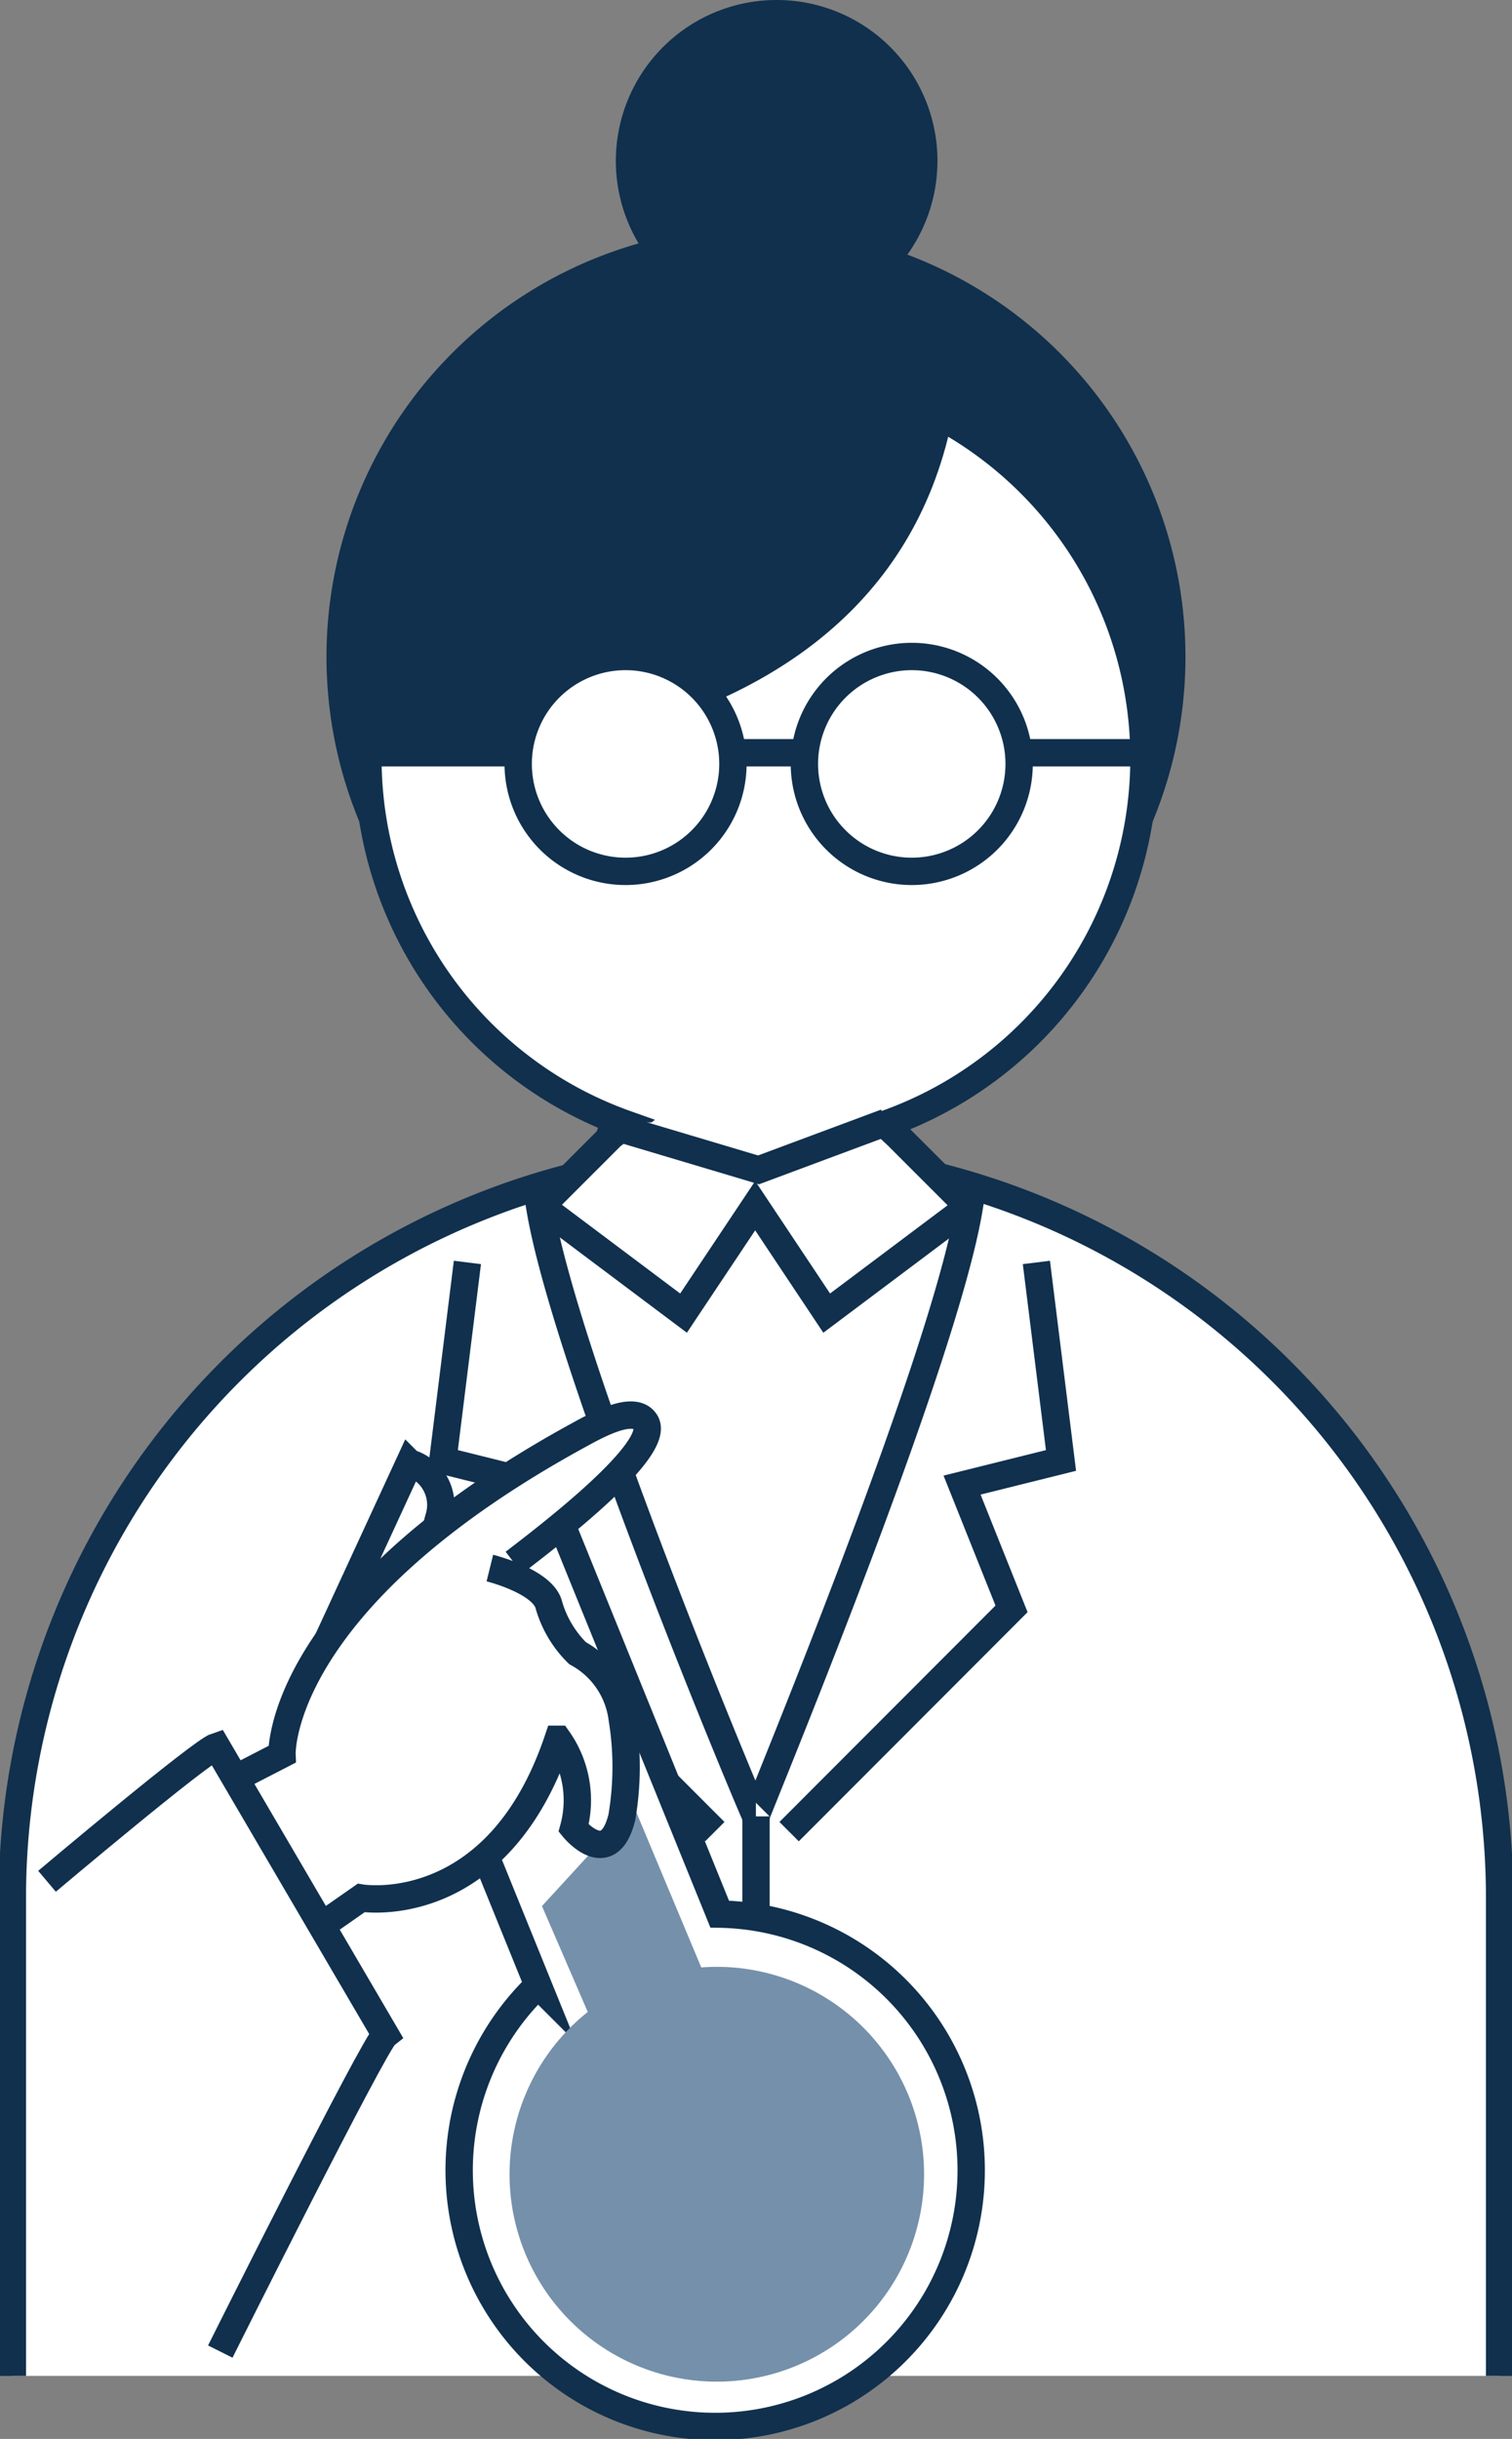 <svg xmlns="http://www.w3.org/2000/svg" xmlns:xlink="http://www.w3.org/1999/xlink" width="55.29" height="89.124" viewBox="0 0 55.29 89.124">
  <rect x="0" y="0" width="55.29" height="89.124" fill="#808080" stroke="none"/>
  <defs>
    <clipPath id="clip-path">
      <rect id="長方形_212" data-name="長方形 212" width="55.29" height="89.124" fill="none"/>
    </clipPath>
  </defs>
  <g id="グループ_215" data-name="グループ 215" transform="translate(0 0)">
    <g id="グループ_214" data-name="グループ 214" transform="translate(0 0)" clip-path="url(#clip-path)">
      <path id="パス_1085" data-name="パス 1085" d="M44.609,24.878A15.705,15.705,0,1,1,28.9,9.173,15.7,15.7,0,0,1,44.609,24.878" transform="translate(-1.26 -0.875)" fill="#10304d"/>
      <path id="パス_1086" data-name="パス 1086" d="M.5,91.288v-17.3a27.193,27.193,0,1,1,54.385,0v17.3" transform="translate(-0.048 -4.466)" fill="#fff"/>
      <path id="パス_1087" data-name="パス 1087" d="M.5,91.288v-17.3a27.193,27.193,0,1,1,54.385,0v17.3" transform="translate(-0.048 -4.466)" fill="none" stroke="#10304d" stroke-miterlimit="10" stroke-width="1"/>
      <path id="パス_1088" data-name="パス 1088" d="M43.252,29.149A14.189,14.189,0,1,0,24.335,42.512l-.556.426-2.618,2.617c.96,5.829,7.86,22.249,7.9,22.249-.044,0,6.867-16.552,7.8-22.249l-2.618-2.617-.455-.426a14.181,14.181,0,0,0,9.459-13.363" transform="translate(-1.42 -1.428)" fill="#fff"/>
      <path id="パス_1089" data-name="パス 1089" d="M43.252,29.149A14.189,14.189,0,1,0,24.335,42.512l-.556.426-2.618,2.617c.96,5.829,7.86,22.249,7.9,22.249-.044,0,6.867-16.552,7.8-22.249l-2.618-2.617-.455-.426A14.181,14.181,0,0,0,43.252,29.149Z" transform="translate(-1.42 -1.428)" fill="none" stroke="#10304d" stroke-miterlimit="10" stroke-width="1"/>
      <path id="パス_1090" data-name="パス 1090" d="M15.138,28.9s18.245,1.3,21.108-12.346L26.023,12.067l-9.416,7.691Z" transform="translate(-1.445 -1.152)" fill="#10304d"/>
      <line id="線_173" data-name="線 173" x2="28.717" transform="translate(13.825 27.508)" fill="none" stroke="#10304d" stroke-miterlimit="10" stroke-width="1"/>
      <path id="パス_1091" data-name="パス 1091" d="M28.8,30.447a3.926,3.926,0,1,1-3.926-3.926A3.926,3.926,0,0,1,28.8,30.447" transform="translate(-1.999 -2.531)" fill="#fff"/>
      <path id="パス_1092" data-name="パス 1092" d="M28.8,30.447a3.926,3.926,0,1,1-3.926-3.926A3.926,3.926,0,0,1,28.8,30.447Z" transform="translate(-1.999 -2.531)" fill="none" stroke="#10304d" stroke-miterlimit="10" stroke-width="1"/>
      <path id="パス_1093" data-name="パス 1093" d="M40.37,30.447a3.926,3.926,0,1,1-3.926-3.926,3.926,3.926,0,0,1,3.926,3.926" transform="translate(-3.103 -2.531)" fill="#fff"/>
      <path id="パス_1094" data-name="パス 1094" d="M40.37,30.447a3.926,3.926,0,1,1-3.926-3.926A3.926,3.926,0,0,1,40.37,30.447Z" transform="translate(-3.103 -2.531)" fill="none" stroke="#10304d" stroke-miterlimit="10" stroke-width="1"/>
      <path id="パス_1095" data-name="パス 1095" d="M36.656,5.88A5.88,5.88,0,1,1,30.777,0a5.879,5.879,0,0,1,5.88,5.88" transform="translate(-2.376 0)" fill="#10304d"/>
      <path id="パス_1096" data-name="パス 1096" d="M37.55,48.707l-5.235,3.926L29.7,48.707,27.08,52.633l-5.235-3.926" transform="translate(-2.085 -4.648)" fill="none" stroke="#10304d" stroke-miterlimit="10" stroke-width="1"/>
      <path id="パス_1097" data-name="パス 1097" d="M24.236,45.343l5.815,1.734,4.656-1.734" transform="translate(-2.313 -4.327)" fill="#fff"/>
      <path id="パス_1098" data-name="パス 1098" d="M24.236,45.343l5.815,1.734,4.656-1.734" transform="translate(-2.313 -4.327)" fill="none" stroke="#10304d" stroke-miterlimit="10" stroke-width="1"/>
      <line id="線_174" data-name="線 174" y2="20.462" transform="translate(27.645 66.376)" fill="none" stroke="#10304d" stroke-miterlimit="10" stroke-width="1"/>
      <path id="パス_1099" data-name="パス 1099" d="M18.8,51l-.9,7.236,3.618.9-1.809,4.523L27.847,71.8" transform="translate(-1.708 -4.867)" fill="none" stroke="#10304d" stroke-miterlimit="10" stroke-width="1"/>
      <path id="パス_1100" data-name="パス 1100" d="M40.942,51l.9,7.236-3.618.9,1.809,4.523L31.9,71.8" transform="translate(-3.044 -4.867)" fill="none" stroke="#10304d" stroke-miterlimit="10" stroke-width="1"/>
      <path id="パス_1101" data-name="パス 1101" d="M12.2,67.629l3.936-8.53A1.6,1.6,0,0,1,17.2,61.142a12.52,12.52,0,0,1-1.426,3.417" transform="translate(-1.164 -5.64)" fill="#fff"/>
      <path id="パス_1102" data-name="パス 1102" d="M12.2,67.629l3.936-8.53A1.6,1.6,0,0,1,17.2,61.142a12.52,12.52,0,0,1-1.426,3.417" transform="translate(-1.164 -5.64)" fill="none" stroke="#10304d" stroke-miterlimit="10" stroke-width="1"/>
      <path id="パス_1103" data-name="パス 1103" d="M27.79,75.84,22.071,61.751l-6.64,2.6,5.718,14.089a9.362,9.362,0,1,0,6.641-2.6" transform="translate(-1.473 -5.893)" fill="#fff"/>
      <path id="パス_1104" data-name="パス 1104" d="M27.79,75.84,22.071,61.751l-6.64,2.6,5.718,14.089a9.362,9.362,0,1,0,6.641-2.6Z" transform="translate(-1.473 -5.893)" fill="none" stroke="#10304d" stroke-miterlimit="10" stroke-width="1"/>
      <path id="パス_1105" data-name="パス 1105" d="M27.61,78.859l-2.471-5.9-3.355,3.657,1.675,3.869a7.579,7.579,0,1,0,4.151-1.627" transform="translate(-1.966 -6.963)" fill="#7590ab"/>
      <path id="パス_1106" data-name="パス 1106" d="M19.218,62.558c1.351-1.034,5.417-4.153,4.813-5.129-.412-.668-1.787.109-2.477.487C10.519,63.959,10.736,69.564,10.736,69.564l-6.3,3.247,2.411,6.735,6.783-4.732s4.969.839,7.2-5.8a3.873,3.873,0,0,1,.569,3.249s1.28,1.567,1.765-.4a10.935,10.935,0,0,0,.012-3.608,3.171,3.171,0,0,0-1.631-2.387A4.021,4.021,0,0,1,20.5,64.125c-.2-.883-2.163-1.368-2.163-1.368" transform="translate(-0.424 -5.456)" fill="#fff"/>
      <path id="パス_1107" data-name="パス 1107" d="M19.218,62.558c1.351-1.034,5.417-4.153,4.813-5.129-.412-.668-1.787.109-2.477.487C10.519,63.959,10.736,69.564,10.736,69.564l-6.3,3.247,2.411,6.735,6.783-4.732s4.969.839,7.2-5.8a3.873,3.873,0,0,1,.569,3.249s1.28,1.567,1.765-.4a10.935,10.935,0,0,0,.012-3.608,3.171,3.171,0,0,0-1.631-2.387A4.021,4.021,0,0,1,20.5,64.125c-.2-.883-2.163-1.368-2.163-1.368" transform="translate(-0.424 -5.456)" fill="none" stroke="#10304d" stroke-miterlimit="10" stroke-width="1"/>
      <path id="パス_1108" data-name="パス 1108" d="M1.9,75.48s5.635-4.751,6.2-4.932l6.176,10.54c-.409.318-6.04,11.578-6.04,11.578" transform="translate(-0.181 -6.733)" fill="#fff"/>
      <path id="パス_1109" data-name="パス 1109" d="M1.9,75.48s5.635-4.751,6.2-4.932l6.176,10.54c-.409.318-6.04,11.578-6.04,11.578" transform="translate(-0.181 -6.733)" fill="none" stroke="#10304d" stroke-miterlimit="10" stroke-width="1"/>
    </g>
  </g>
</svg>
